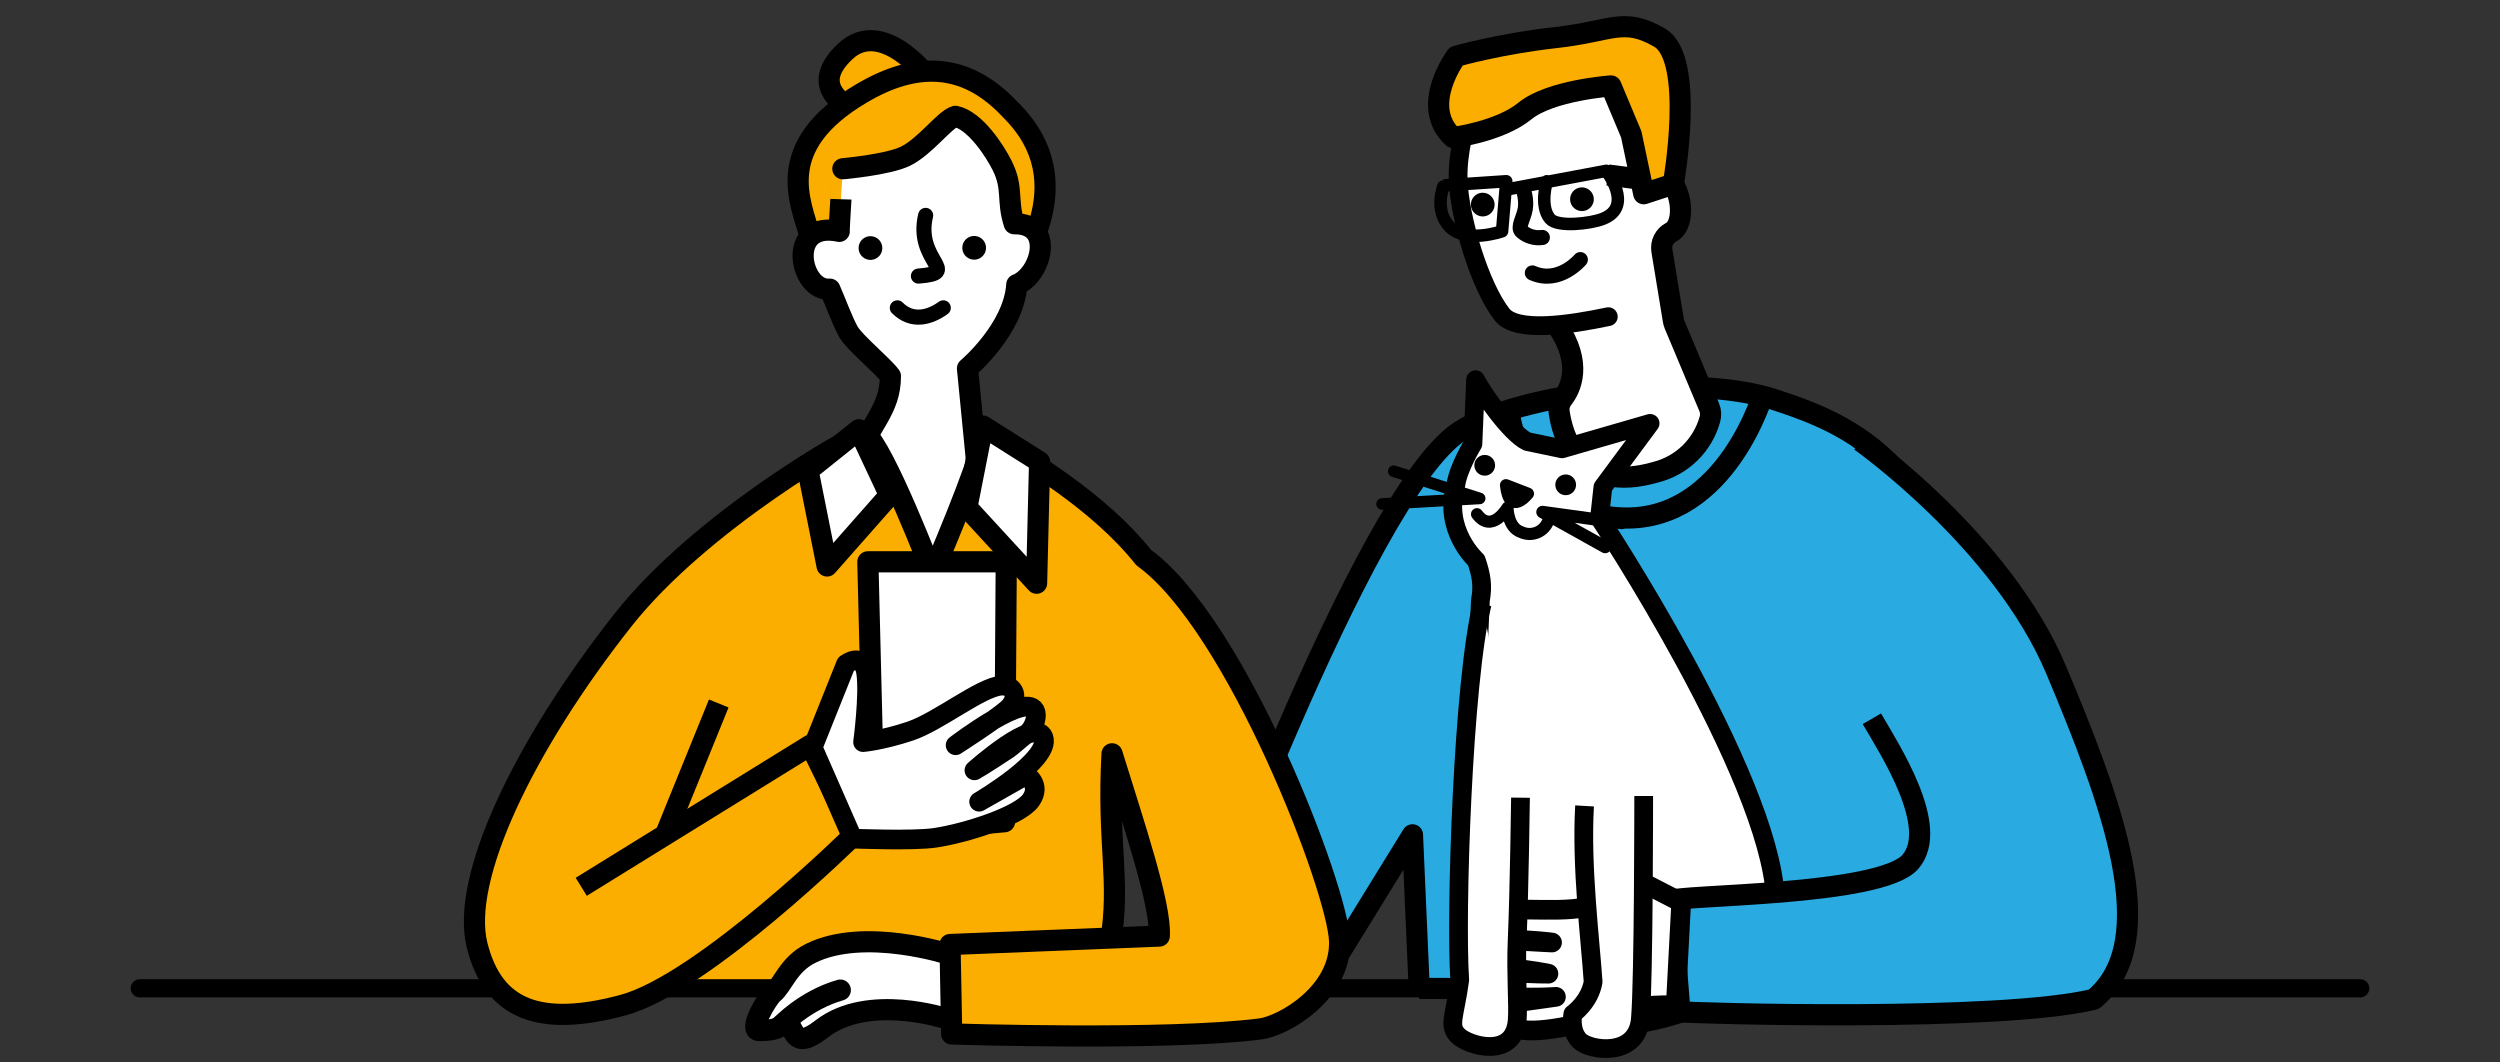 <?xml version="1.0" encoding="utf-8"?>
<!-- Generator: Adobe Illustrator 27.0.1, SVG Export Plug-In . SVG Version: 6.00 Build 0)  -->
<svg version="1.1" id="_レイヤー_1" xmlns="http://www.w3.org/2000/svg" xmlns:xlink="http://www.w3.org/1999/xlink" x="0px"
	 y="0px" width="400px" height="170px" viewBox="0 0 400 170" style="enable-background:new 0 0 400 170;" xml:space="preserve">
<rect x="0" y="0" width="400" height="170" fill="#333333" stroke="none"/>
<style type="text/css">
	.st0{fill:#29ABE2;stroke:#000000;stroke-width:3.386;stroke-linejoin:round;}
	.st1{fill:#FFFFFF;stroke:#000000;stroke-width:3.386;stroke-linejoin:round;}
	.st2{fill:#FFFFFF;stroke:#000000;stroke-width:3;stroke-linecap:round;stroke-linejoin:round;}
	.st3{fill:#FFFFFF;stroke:#000000;stroke-width:2.419;stroke-linecap:round;stroke-linejoin:round;}
	.st4{fill:#FFFFFF;}
	.st5{fill:#FCAE00;stroke:#000000;stroke-width:3.386;stroke-linejoin:round;}
	.st6{fill:none;stroke:#000000;stroke-width:2.419;stroke-linecap:round;stroke-linejoin:round;}
	.st7{fill:#FCAE00;}
	.st8{fill:none;stroke:#000000;stroke-width:2.909;stroke-linecap:round;stroke-linejoin:round;}
	.st9{fill:none;stroke:#000000;stroke-width:3.386;stroke-linejoin:round;}
	.st10{fill:none;stroke:#000000;stroke-width:2;stroke-linecap:round;stroke-linejoin:round;}
	.st11{fill:#FFFFFF;stroke:#000000;stroke-width:3.147;stroke-linejoin:round;}
	.st12{fill:#FFFFFF;stroke:#000000;stroke-width:3;stroke-linejoin:round;}
	.st13{stroke:#000000;stroke-width:1.935;stroke-linecap:round;stroke-linejoin:round;}
	.st14{fill:none;stroke:#000000;stroke-width:1.935;stroke-linecap:round;stroke-linejoin:round;}
	.st15{fill:none;stroke:#000000;stroke-width:1.86;stroke-linecap:round;stroke-linejoin:round;}
	.st16{fill:#FFFFFF;stroke:#000000;stroke-width:3.387;stroke-linecap:round;stroke-linejoin:round;}
</style>
<path class="st0" d="M227.075,158.143l-1.08-24.574L211,157.89l-20.667-2c0,0,27.663-76.637,43.223-86.862
	c9.452-6.211,36.996-9.452,50.229-5.131c13.232,4.321,31.325,11.342,33.486,55.63c2.16,44.288-0.54,38.887-0.54,38.887
	L227.075,158.143"/>
<g id="_レイヤー_1-2">
	<path class="st1" d="M249.2,52.184c4.065,6.05,2.085,9.991,0.857,11.57c-0.474,0.61-0.706,1.368-0.6,2.133
		c0.505,3.666,3.023,13.291,15.497,9.649c4.22-1.072,7.501-4.33,8.637-8.476c0.171-0.623,0.141-1.286-0.109-1.881l-5.555-13.24
		c-0.085-0.202-0.146-0.414-0.181-0.63l-1.843-11.212c-0.198-1.205,0.406-2.399,1.494-2.953l0,0
		c1.827-0.931,2.011-4.916,0.333-7.692c-0.523-0.865-1.107-1.209-1.664-1.272c-1.383-0.156-2.492-1.199-2.595-2.586l-0.842-11.359
		c-0.117-1.574-1.509-2.742-3.08-2.583l-21.637,2.193c-1.192,0.121-2.175,0.985-2.448,2.151l-0.844,3.607"/>
	<path class="st2" d="M257.333,50.667c-6.333,1.333-14.697,2.584-17-0.333c-3.516-4.454-6.858-15.44-7.032-21.681
		c-0.122-4.373,1.319-9.039,1.319-9.039"/>
	<path class="st3" d="M243.727,30.294c0,0,0.568,1.59,0.318,3.114c-0.25,1.524-1.319,2.981-0.548,3.637
		c0.904,0.776,2.099,1.123,3.278,0.951"/>
	<path class="st3" d="M252.853,41.536c0,0-3.381,4.053-7.675,2.135"/>
	<path class="st4" d="M253.39,31.478c-0.106-0.011-0.183-0.106-0.172-0.212s0.106-0.183,0.212-0.172s0.183,0.106,0.172,0.212l0,0
		c-0.011,0.106-0.105,0.183-0.211,0.172C253.391,31.478,253.391,31.478,253.39,31.478z"/>
	<path class="st4" d="M237.152,32.672c-0.105-0.012-0.18-0.107-0.167-0.212c0.012-0.105,0.107-0.18,0.212-0.167
		c0.105,0.012,0.18,0.107,0.167,0.212l0,0l0,0C237.35,32.609,237.256,32.683,237.152,32.672z"/>
	<path class="st5" d="M135.246,17.028c0-0.528-5.812-3.346,0-8.806s13.033,3.875,13.033,3.875L135.246,17.028L135.246,17.028z"/>
	<path class="st5" d="M144.907,52.466c3.9,2.477,13.671-1.715,15.485-5.049c2.5-4.6,13.243-18.045,1.273-29.861
		c-7.226-7.748-15.212-7.696-23.777-2.642c-14.426,8.513-9.756,17.464-8.278,22.897C133.344,51.534,137.068,52.006,144.907,52.466
		L144.907,52.466z"/>
	<path class="st1" d="M134.28,37.018c-8.535-1.834-6.37,9.653-1.5,9.247c0.795,1.783,2.026,5.177,2.994,6.869
		s5.559,5.457,6.693,7.045c-0.019,5.513-3.268,7.468-6.53,15.296c-0.515,3.902,13.586,18.192,13.586,18.192
		s6.507-11.472,6.928-17.809c-0.54-5.4-1.655-16.912-1.655-16.912s7.436-6.254,7.888-13.407c3.875-1.49,6.224-9.816-0.405-9.739
		c-1.235-3.759-0.097-5.631-1.923-9.3c-1.163-2.337-4.319-7.235-7.497-7.887c-1.73,0.494-4.824,4.848-8.003,6.387
		c-2.82,1.365-10,2-10,2S134.223,36.526,134.28,37.018L134.28,37.018z"/>
	<path class="st3" d="M148.103,34.464c-1.764,7.349,5.901,9.166-1.154,9.708"/>
	<path class="st6" d="M143.575,49.257c2.351,2.351,5.17,1.575,7.348,0"/>
	<polygon class="st7" points="177.927,131.409 115,129.223 111.225,158.683 177.927,158.683 	"/>
	<line class="st8" x1="22.361" y1="158.128" x2="377.639" y2="158.128"/>
	<path class="st1" d="M152.002,152.742c0,0-13.694-4.507-22.336-0.186c-3.542,1.771-4.411,5.084-6.019,6.397
		c-0.861,0.703-4.006,5.946-2.16,5.941c3.97-0.011,3.226-1.273,4.321-1.08c1.535,0.27,0.81,4.591,5.671,0.81
		c7.458-5.8,19.983-1.62,19.983-1.62"/>
	<path class="st5" d="M177.657,150.852c1.695-9.851-0.533-15.794,0.27-30.245c3.664,11.791,7.862,24.246,7.561,29.165l-33.486,1.35
		l0.27,14.312c0,0,34.512,1.124,49.419-0.81c3.596-0.466,12.912-5.697,12.642-14.068c-0.27-8.371-16.547-50.686-31.333-61.333
		c-7.377-9.251-18.533-15.576-25.333-20c-1.161,5.63-8.478,22.553-8.478,22.553s-7.754-20.247-10.856-22.553
		c-1.964,0.364-26.223,14.213-38.667,30c-15.846,20.103-26,41.333-23.333,52c2.667,10.667,10.392,13.05,23.28,9.621
		s37.075-27.308,37.075-27.308l-7.021-14.312L93,141.89"/>
	<path d="M139.499,37.8c-1.042-0.125-1.988,0.619-2.112,1.661s0.619,1.988,1.661,2.112c1.042,0.125,1.988-0.619,2.112-1.661
		c0,0,0,0,0-0.001l0,0c0.122-1.04-0.62-1.983-1.66-2.108L139.499,37.8L139.499,37.8z"/>
	<path d="M156.09,37.763c-1.042-0.124-1.987,0.62-2.111,1.662s0.62,1.987,1.662,2.111s1.987-0.62,2.111-1.662l0,0l0,0
		c0.122-1.04-0.62-1.982-1.659-2.108L156.09,37.763z"/>
	<path d="M237.464,30.846c-1.042-0.124-1.987,0.62-2.111,1.662c-0.124,1.042,0.62,1.987,1.662,2.111s1.987-0.62,2.111-1.662l0,0l0,0
		c0.122-1.04-0.62-1.982-1.659-2.108L237.464,30.846z"/>
	<path d="M253.336,29.988c-1.042-0.123-1.987,0.622-2.11,1.664s0.622,1.987,1.664,2.11c1.041,0.123,1.985-0.621,2.109-1.662l0,0
		c0.122-1.04-0.62-1.983-1.66-2.108l-0.004-0.004L253.336,29.988z"/>
</g>
<polygon class="st1" points="142.333,79.223 132.333,90.556 129.282,75.285 137.42,68.758 "/>
<polygon class="st1" points="154.703,81.18 165.856,93.317 166.333,73.89 157.262,68.164 "/>
<path class="st9" d="M241.388,65.517c0,0,1.553,16.832,18.285,17.36s22.621-20.423,22.621-20.423"/>
<path class="st10" d="M231,29.667L241,29l-0.667,8c0,0-5.667,2-8.333-0.667S231,29.666,231,29.667L231,29.667z"/>
<path class="st10" d="M241,30.333l16-3c0,0,4.5,5.667-0.5,7.667c-2.019,0.808-7.329,1.398-8.5,0c-1.729-2.064-0.5-6-0.5-6"/>
<line class="st9" x1="257.25" y1="28" x2="265" y2="29"/>
<path class="st5" d="M232.5,22c0,0,7.436-0.93,11.5-4.25s13.75-4,13.75-4L261,21.5l2,9.5l4.73-1.547c0,0,3.603-20.12-2.23-23.453
	S258,5,249,6s-16,3-16,3S227,17,232.5,22z"/>
<polygon class="st1" points="160.73,131.477 139.936,133.367 138.856,89.89 161,89.89 "/>
<path class="st11" d="M135.356,106.253c0,0,2.734-2.07,3.236,1.443c0.502,3.514-0.502,11.042-0.502,11.042s3.012-0.251,7.529-1.757
	c4.517-1.506,11.293-7.027,14.556-7.278c2.153-0.166,3.012,2.008,1.004,3.764s-8.282,5.772-8.282,5.772s11.795-9.035,12.799-5.27
	c0.251,0.941-0.377,2.752-1.506,3.514c-0.559,0.377-2.333,1.98-2.817,2.301c-3.987,2.651-5.465,3.471-5.465,3.471
	s9.788-8.784,11.042-5.27c1.255,3.514-10.29,10.29-10.29,10.29l7.529-4.266c0,0,2.51,1.506,0.753,4.015
	c-1.757,2.51-10.29,5.27-15.309,6.023c-3.554,0.533-13.209,0.129-13.209,0.129l-6.403-14.591L135.356,106.253z"/>
<path class="st12" d="M243.818,133.029"/>
<path class="st12" d="M284.055,143.561c-1.079-19.774-28.136-60.656-28.136-60.656l0.544-4.962l7.555-10.205l-14.091,4.073
	l-5.568-1.163c-2.753-1.347-7.173-7.77-8.263-9.893l-0.429,10.268c0,0-2.34,3.806-2.739,6.587
	c-2.122,7.185,3.279,12.046,3.279,12.046c0.792,2.325,1.103,3.989,0.659,6.405l-2.759,64.274c0,0,21.595,4.29,27.806,3.48
	C268.123,163.004,284.866,158.413,284.055,143.561z"/>
<path d="M237.513,72.788l-0.003,0.001c-0.916,0.025-1.64,0.787-1.615,1.703l0,0c0.025,0.917,0.787,1.64,1.704,1.616
	c0.917-0.024,1.641-0.786,1.618-1.703C239.193,73.488,238.431,72.764,237.513,72.788L237.513,72.788z"/>
<path d="M250.466,75.91l-0.002,0.003l0,0c-0.916,0.024-1.639,0.786-1.615,1.702l0,0c0.025,0.917,0.787,1.64,1.704,1.616
	c0.917-0.024,1.641-0.786,1.618-1.703c-0.024-0.917-0.786-1.641-1.703-1.618L250.466,75.91z"/>
<path class="st13" d="M240.956,77.629l3.519,1.356C244.475,78.984,241.502,82.795,240.956,77.629z"/>
<path class="st14" d="M236.321,82.27c2.397,3.214,4.884-1.045,4.884-1.045s0.014,3.212,2.183,3.908l0,0
	c1.58,0.745,3.464,0.068,4.209-1.512l0.009-0.019"/>
<path class="st0" d="M297.667,70.556c0,0,22.667,16,31.333,36.667s17.333,43.333,6,52.667c-15.06,3.651-63.257,2.254-66.204,1.998
	l-1.42-17.758c0.944-1.013,33.506-0.688,38.29-6.24s-3.333-18-6.167-22.889"/>
<path class="st11" d="M255.811,137.585c0,0-1.988-0.012-0.65,3.275c1.337,3.288,5.401,4.321,5.401,4.321s-2.426-0.973-7.086,0.003
	s-13.296-0.377-16.24,1.051c-1.943,0.942-1.589,3.252,1.03,3.757c2.62,0.505,10.062,0.811,10.062,0.811s-14.741-1.858-13.711,1.899
	c0.258,0.939,1.713,2.187,3.071,2.276c0.672,0.044,3.013,0.534,3.592,0.568c4.779,0.28,6.47,0.243,6.47,0.243
	s-12.881-2.653-12.194,1.014s13.393,2.69,13.393,2.69l-7.973,1.121c0,0-1.409,2.565,1.374,3.848
	c2.782,1.282,11.543-0.634,16.258-2.514c3.338-1.331,9.514-1.104,9.514-1.104l0.87-16.476L255.811,137.585z"/>
<path class="st12" d="M237.144,96.632c-3.089,12.498-4.286,49.695-3.587,60.161c-0.81,5.941-1.89,7.291-0.27,8.912
	c1.62,1.62,8.92,3.812,9.461-2.399c0.211-2.421-0.238-7.465-0.009-12.723c0.358-8.231,0.54-22.954,0.54-22.954"/>
<path class="st12" d="M253.531,128.947c-0.567,9.685,0.919,21.429,1.368,28.147c-0.54,3.241-3.241,5.131-3.241,5.131
	s-0.549,2.67,1.071,4.29s9.19,2.731,9.731-3.48c0.54-6.211,0.531-35.677,0.531-35.677"/>
<polyline class="st15" points="223.009,75.403 236.744,79.746 221.134,80.64 "/>
<polyline class="st10" points="259.446,83.672 246.805,81.929 256.826,87.516 "/>
<path class="st16" d="M124.998,164.084c0,0,3.781-4.051,9.452-5.671"/>
<line class="st5" x1="115" y1="112.556" x2="106.333" y2="133.89"/>
</svg>
